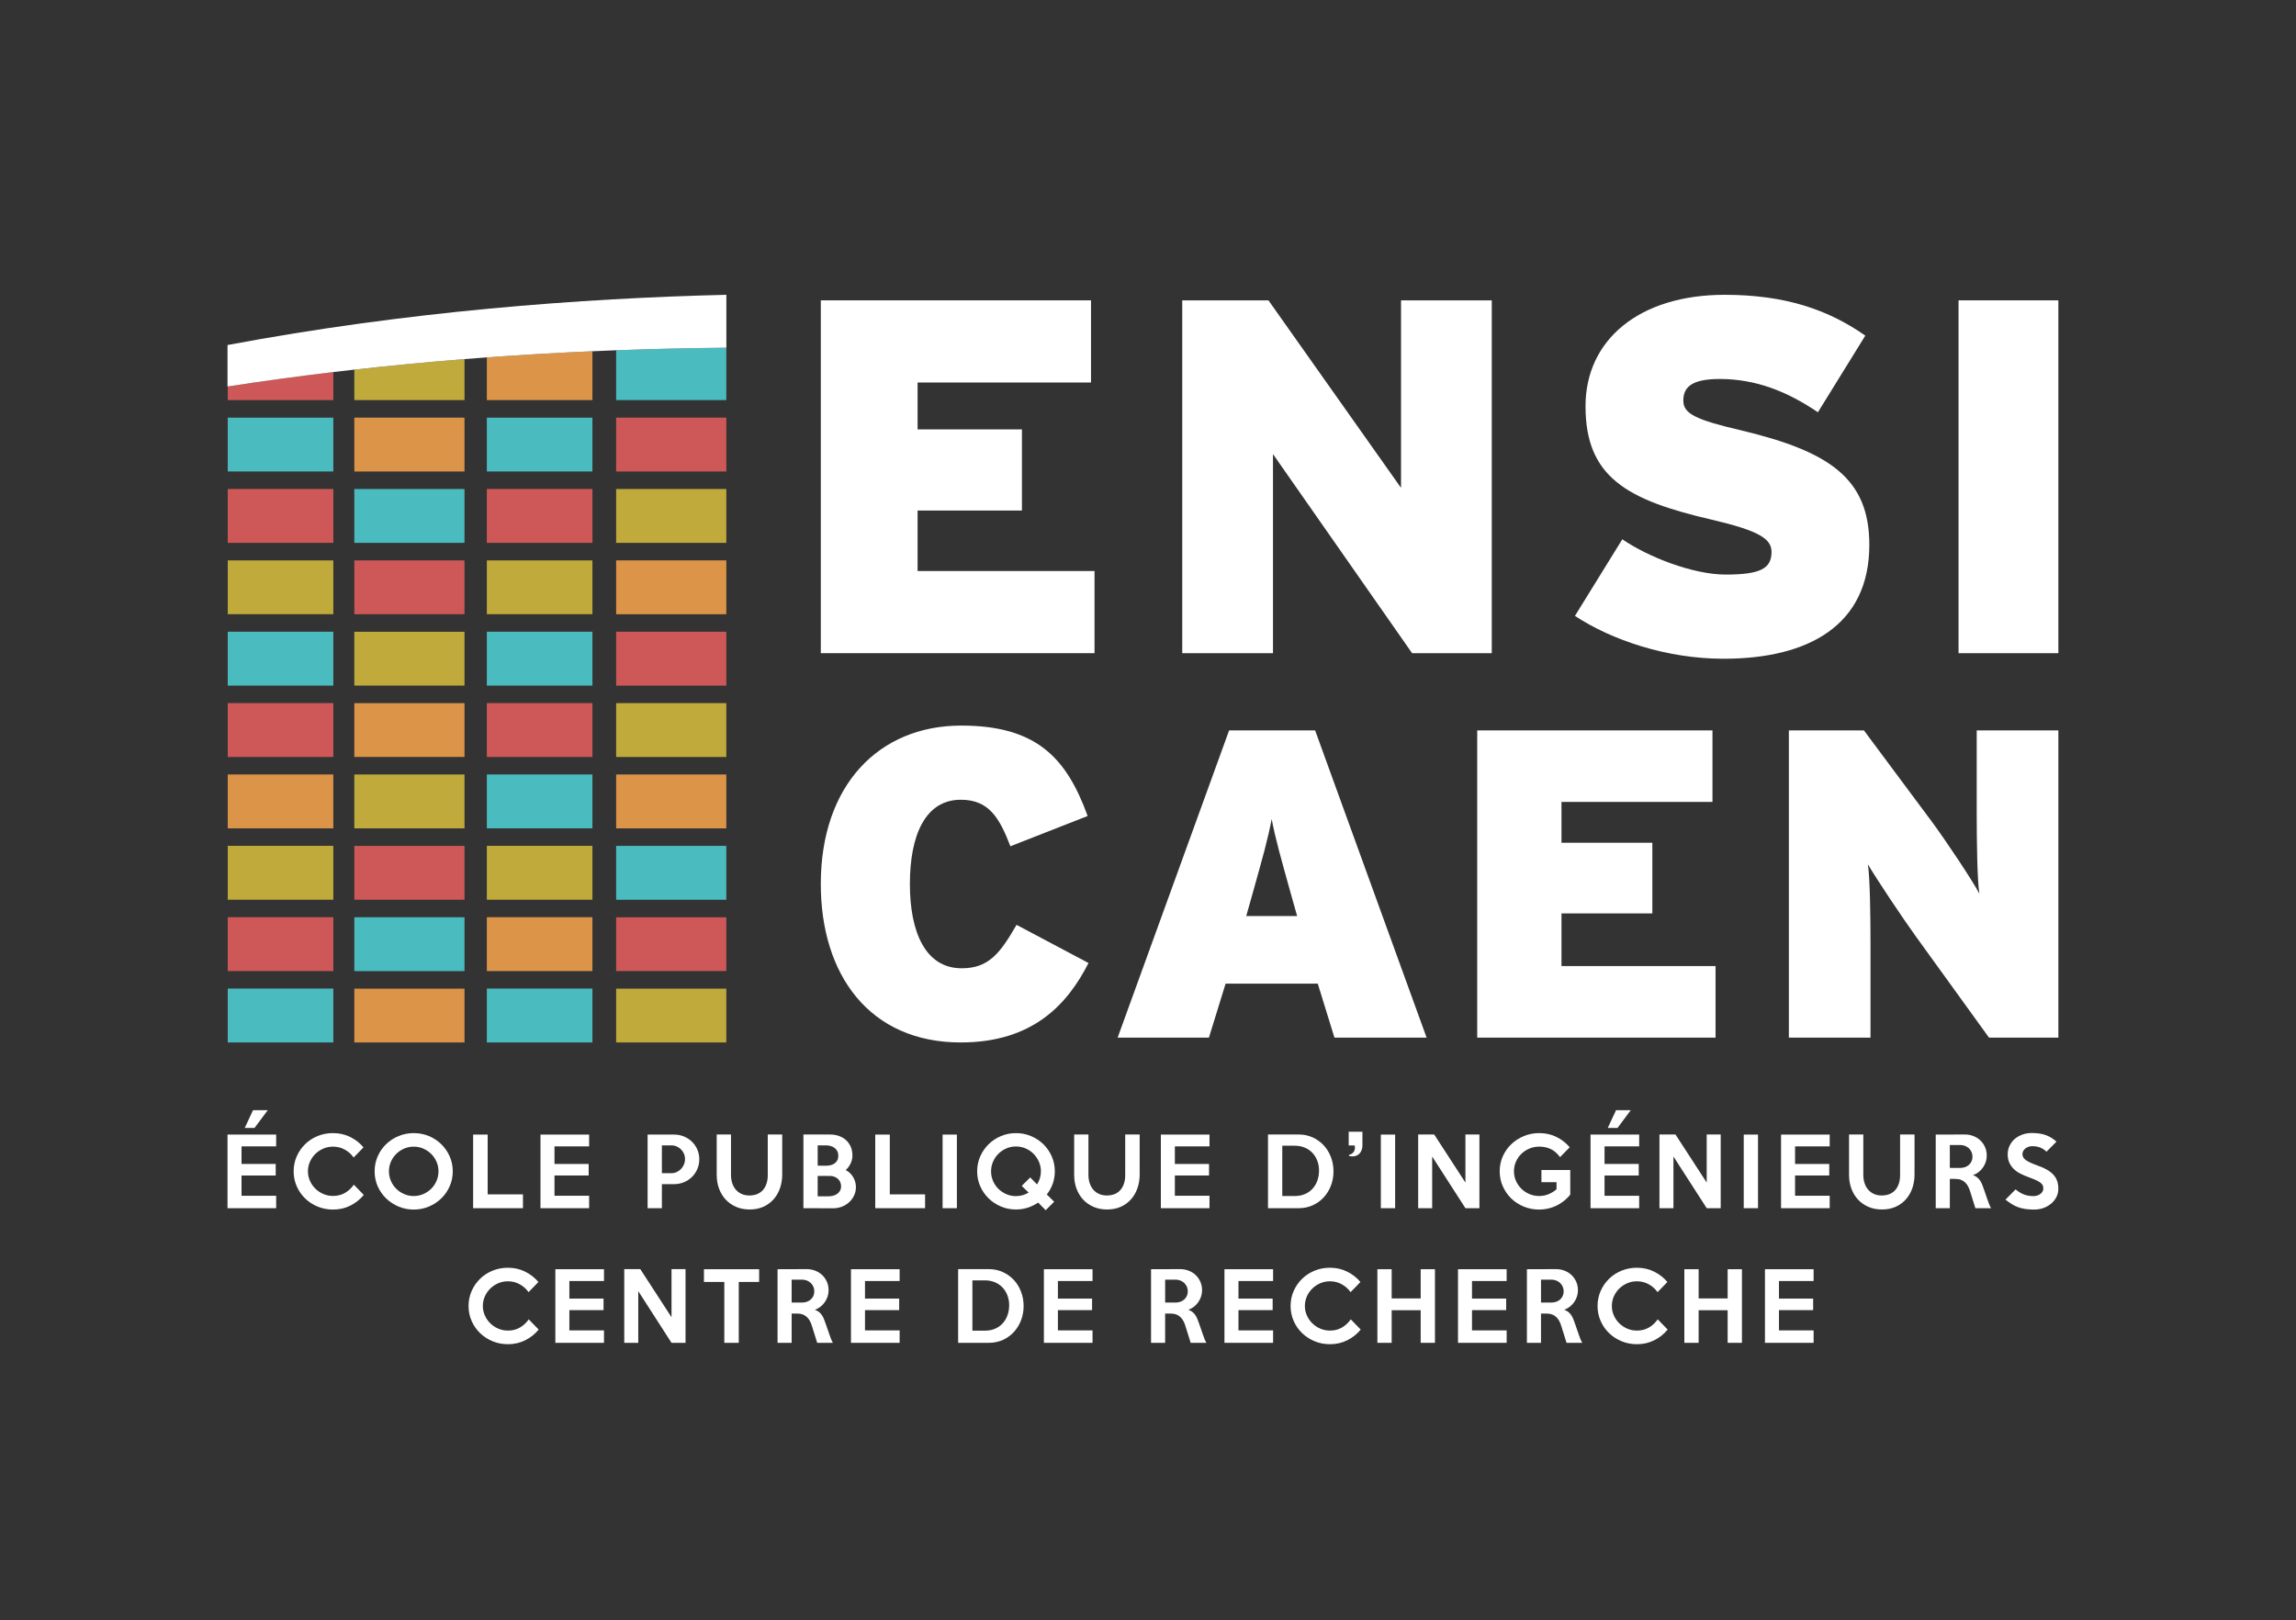 <?xml version="1.0" encoding="UTF-8" standalone="no"?>
<!-- Generator: Adobe Illustrator 16.0.0, SVG Export Plug-In . SVG Version: 6.00 Build 0)  -->

<svg
   version="1.1"
   id="Calque_1"
   x="0px"
   y="0px"
   width="286.51"
   height="202.195"
   viewBox="0 0 286.51 202.195"
   enable-background="new 0 0 286.51 202.195"
   xml:space="preserve"
   xmlns="http://www.w3.org/2000/svg"
   xmlns:svg="http://www.w3.org/2000/svg"><rect x="0" y="0" width="286.51" height="202.195" fill="#333333" stroke="none"/><defs
   id="defs89" />
<g
   id="layer1"
   style="display:none"><rect
     style="fill:#282828;fill-opacity:1;stroke:#ff0b0b;stroke-linecap:square"
     id="rect89"
     width="393.951"
     height="276.592"
     x="-36.365"
     y="-44.629" /></g><g
   id="g42"
   style="fill:#ffffff;fill-opacity:1">
	<path
   d="m 34.461,150.771 h -6.07 v -9.186 h 6.07 v 1.472 h -4.322 v 2.195 h 4.265 v 1.438 h -4.265 v 2.529 h 4.322 z m -1.046,-12.232 -1.655,2.218 h -1.219 l 1.034,-2.218 z"
   id="path1"
   style="fill:#ffffff;fill-opacity:1" />
	<path
   d="m 45.394,149.115 c -0.46,0.56 -1.018,1.005 -1.673,1.334 -0.655,0.329 -1.378,0.494 -2.167,0.494 -0.682,0 -1.322,-0.125 -1.92,-0.374 -0.598,-0.248 -1.118,-0.588 -1.56,-1.018 -0.442,-0.429 -0.792,-0.933 -1.047,-1.511 -0.255,-0.579 -0.383,-1.202 -0.383,-1.869 0,-0.667 0.128,-1.289 0.383,-1.868 0.255,-0.578 0.604,-1.084 1.047,-1.517 0.441,-0.434 0.962,-0.772 1.56,-1.019 0.598,-0.244 1.238,-0.367 1.92,-0.367 0.789,0 1.512,0.165 2.167,0.494 0.655,0.33 1.201,0.759 1.639,1.288 l -1.23,1.265 c -0.283,-0.406 -0.649,-0.734 -1.098,-0.983 -0.449,-0.249 -0.94,-0.374 -1.478,-0.374 -0.43,0 -0.833,0.083 -1.213,0.248 -0.379,0.164 -0.711,0.387 -0.994,0.666 -0.283,0.28 -0.508,0.605 -0.673,0.978 -0.165,0.373 -0.247,0.769 -0.247,1.189 0,0.414 0.082,0.808 0.247,1.179 0.165,0.372 0.39,0.698 0.673,0.978 0.283,0.28 0.615,0.502 0.994,0.667 0.38,0.164 0.783,0.247 1.213,0.247 0.567,0 1.069,-0.129 1.506,-0.386 0.438,-0.256 0.801,-0.596 1.093,-1.018 z"
   id="path2"
   style="fill:#ffffff;fill-opacity:1" />
	<path
   d="m 56.499,146.172 c 0,0.659 -0.128,1.28 -0.385,1.862 -0.256,0.583 -0.606,1.089 -1.05,1.518 -0.444,0.43 -0.961,0.77 -1.551,1.018 -0.589,0.249 -1.217,0.374 -1.883,0.374 -0.666,0 -1.296,-0.125 -1.89,-0.374 -0.593,-0.248 -1.111,-0.588 -1.556,-1.018 -0.443,-0.429 -0.794,-0.933 -1.051,-1.511 -0.256,-0.579 -0.384,-1.202 -0.384,-1.869 0,-0.667 0.128,-1.291 0.384,-1.873 0.257,-0.583 0.607,-1.089 1.051,-1.519 0.444,-0.429 0.963,-0.766 1.556,-1.012 0.594,-0.244 1.224,-0.367 1.89,-0.367 0.666,0 1.294,0.123 1.883,0.367 0.59,0.246 1.106,0.585 1.551,1.019 0.443,0.433 0.794,0.938 1.05,1.517 0.257,0.579 0.385,1.201 0.385,1.868 z m -1.781,0 c 0,-0.421 -0.081,-0.817 -0.242,-1.189 -0.161,-0.372 -0.382,-0.697 -0.662,-0.978 -0.28,-0.279 -0.608,-0.502 -0.984,-0.666 -0.377,-0.165 -0.776,-0.248 -1.198,-0.248 -0.43,0 -0.833,0.083 -1.21,0.248 -0.376,0.164 -0.704,0.387 -0.984,0.666 -0.28,0.28 -0.501,0.605 -0.662,0.978 -0.161,0.373 -0.242,0.769 -0.242,1.189 0,0.414 0.081,0.809 0.242,1.185 0.161,0.376 0.382,0.703 0.662,0.982 0.28,0.28 0.608,0.503 0.984,0.667 0.377,0.165 0.78,0.248 1.21,0.248 0.422,0 0.821,-0.083 1.198,-0.248 0.376,-0.164 0.704,-0.387 0.984,-0.667 0.28,-0.279 0.501,-0.606 0.662,-0.982 0.161,-0.376 0.242,-0.771 0.242,-1.185 z"
   id="path3"
   style="fill:#ffffff;fill-opacity:1" />
	<path
   d="m 65.26,150.771 h -6.22 v -9.186 h 1.816 v 7.461 h 4.403 v 1.725 z"
   id="path4"
   style="fill:#ffffff;fill-opacity:1" />
	<path
   d="m 73.514,150.771 h -6.07 v -9.186 h 6.07 v 1.472 h -4.322 v 2.195 h 4.265 v 1.438 h -4.265 v 2.529 h 4.322 z"
   id="path5"
   style="fill:#ffffff;fill-opacity:1" />
	<path
   d="m 87.263,144.666 c 0,0.437 -0.083,0.846 -0.247,1.225 -0.166,0.38 -0.391,0.709 -0.675,0.989 -0.284,0.279 -0.618,0.498 -1.002,0.654 -0.385,0.157 -0.792,0.236 -1.222,0.236 h -1.521 v 3 h -1.782 v -9.186 h 3.306 c 0.43,0 0.836,0.079 1.221,0.235 0.384,0.157 0.718,0.374 1.002,0.65 0.284,0.275 0.509,0.602 0.674,0.978 0.163,0.376 0.246,0.782 0.246,1.219 z m -1.782,-0.023 c 0,-0.237 -0.045,-0.459 -0.133,-0.666 -0.088,-0.207 -0.209,-0.387 -0.362,-0.54 -0.153,-0.153 -0.333,-0.276 -0.54,-0.368 -0.207,-0.092 -0.429,-0.139 -0.667,-0.139 h -1.184 v 3.473 h 1.184 c 0.238,0 0.46,-0.048 0.667,-0.144 0.207,-0.096 0.387,-0.225 0.54,-0.386 0.153,-0.161 0.274,-0.347 0.362,-0.558 0.089,-0.21 0.133,-0.434 0.133,-0.672 z"
   id="path6"
   style="fill:#ffffff;fill-opacity:1" />
	<path
   d="m 97.609,141.574 v 4.989 c 0,0.613 -0.092,1.184 -0.275,1.713 -0.185,0.528 -0.45,0.99 -0.799,1.385 -0.35,0.396 -0.774,0.705 -1.276,0.932 -0.502,0.226 -1.075,0.339 -1.719,0.339 -0.629,0 -1.196,-0.111 -1.701,-0.333 -0.506,-0.223 -0.938,-0.527 -1.294,-0.914 -0.355,-0.387 -0.63,-0.843 -0.822,-1.368 -0.191,-0.525 -0.287,-1.09 -0.287,-1.695 v -5.047 h 1.782 v 5.058 c 0,0.353 0.05,0.685 0.149,0.994 0.1,0.311 0.245,0.581 0.437,0.811 0.192,0.23 0.432,0.413 0.719,0.547 0.288,0.134 0.615,0.201 0.982,0.201 0.392,0 0.73,-0.063 1.019,-0.189 0.287,-0.127 0.524,-0.303 0.712,-0.529 0.188,-0.226 0.33,-0.492 0.426,-0.799 0.096,-0.307 0.144,-0.644 0.144,-1.012 v -5.081 h 1.803 z"
   id="path7"
   style="fill:#ffffff;fill-opacity:1" />
	<path
   d="m 106.807,148.138 c 0,0.384 -0.079,0.738 -0.235,1.063 -0.157,0.326 -0.366,0.605 -0.627,0.84 -0.261,0.233 -0.562,0.415 -0.902,0.546 -0.34,0.131 -0.699,0.195 -1.075,0.195 l -3.713,-0.012 v -9.196 h 3.311 c 0.398,0 0.769,0.059 1.109,0.178 0.34,0.119 0.638,0.291 0.891,0.518 0.253,0.226 0.45,0.502 0.593,0.827 0.142,0.326 0.213,0.691 0.213,1.099 0,0.345 -0.077,0.678 -0.23,1 -0.153,0.321 -0.356,0.594 -0.609,0.816 0.199,0.1 0.377,0.226 0.534,0.379 0.157,0.153 0.292,0.324 0.402,0.512 0.111,0.188 0.196,0.388 0.254,0.598 0.054,0.21 0.084,0.423 0.084,0.637 z m -2.197,-3.909 c 0,-0.223 -0.042,-0.414 -0.126,-0.575 -0.085,-0.161 -0.198,-0.295 -0.339,-0.402 -0.143,-0.106 -0.305,-0.188 -0.489,-0.241 -0.184,-0.054 -0.375,-0.081 -0.575,-0.081 h -1.045 v 2.53 c 0.19,0.008 0.363,0.011 0.517,0.011 0.154,0 0.33,0 0.528,0 0.2,0 0.392,-0.022 0.575,-0.068 0.185,-0.047 0.347,-0.119 0.489,-0.219 0.141,-0.1 0.254,-0.228 0.339,-0.385 0.084,-0.157 0.126,-0.347 0.126,-0.57 z m 0.345,3.805 c 0,-0.191 -0.036,-0.367 -0.108,-0.528 -0.073,-0.161 -0.173,-0.297 -0.299,-0.408 -0.127,-0.11 -0.272,-0.197 -0.438,-0.259 -0.165,-0.061 -0.343,-0.092 -0.534,-0.092 -0.261,-0.008 -0.518,-0.01 -0.771,-0.006 -0.253,0.004 -0.51,0.006 -0.77,0.006 v 2.541 h 1.333 c 0.191,0 0.383,-0.023 0.574,-0.069 0.192,-0.046 0.362,-0.121 0.512,-0.224 0.149,-0.104 0.271,-0.234 0.362,-0.392 0.094,-0.156 0.139,-0.346 0.139,-0.569 z"
   id="path8"
   style="fill:#ffffff;fill-opacity:1" />
	<path
   d="m 115.439,150.771 h -6.219 v -9.186 h 1.815 v 7.461 h 4.403 v 1.725 z"
   id="path9"
   style="fill:#ffffff;fill-opacity:1" />
	<path
   d="m 119.406,150.771 h -1.782 v -9.186 h 1.782 z"
   id="path10"
   style="fill:#ffffff;fill-opacity:1" />
	<path
   d="m 131.627,146.172 c 0,0.545 -0.087,1.06 -0.259,1.547 -0.173,0.486 -0.42,0.933 -0.742,1.339 l 0.92,0.908 -1.058,1.058 -0.942,-0.954 c -0.391,0.269 -0.82,0.479 -1.288,0.633 -0.468,0.154 -0.962,0.229 -1.482,0.229 -0.667,0 -1.294,-0.124 -1.88,-0.374 -0.586,-0.248 -1.1,-0.59 -1.541,-1.022 -0.44,-0.434 -0.787,-0.938 -1.04,-1.512 -0.253,-0.575 -0.38,-1.192 -0.38,-1.852 0,-0.66 0.127,-1.277 0.38,-1.856 0.253,-0.578 0.6,-1.084 1.04,-1.518 0.441,-0.433 0.955,-0.773 1.541,-1.022 0.586,-0.25 1.213,-0.374 1.88,-0.374 0.666,0 1.295,0.124 1.885,0.374 0.591,0.249 1.105,0.59 1.547,1.022 0.44,0.434 0.787,0.939 1.04,1.518 0.252,0.579 0.379,1.197 0.379,1.856 z m -1.736,0 c 0,-0.421 -0.083,-0.819 -0.247,-1.195 -0.165,-0.375 -0.388,-0.705 -0.667,-0.988 -0.28,-0.284 -0.609,-0.508 -0.988,-0.673 -0.38,-0.165 -0.784,-0.247 -1.213,-0.247 -0.43,0 -0.832,0.082 -1.208,0.247 -0.375,0.165 -0.705,0.389 -0.988,0.673 -0.283,0.283 -0.506,0.613 -0.667,0.988 -0.16,0.376 -0.241,0.774 -0.241,1.195 0,0.422 0.081,0.82 0.241,1.196 0.161,0.375 0.384,0.703 0.667,0.982 0.283,0.28 0.613,0.502 0.988,0.667 0.376,0.165 0.778,0.247 1.208,0.247 0.291,0 0.569,-0.038 0.833,-0.115 0.265,-0.076 0.516,-0.184 0.753,-0.321 l -0.862,-0.84 1.058,-1.057 0.852,0.873 c 0.319,-0.497 0.481,-1.041 0.481,-1.632 z"
   id="path11"
   style="fill:#ffffff;fill-opacity:1" />
	<path
   d="m 142.215,141.574 v 4.989 c 0,0.613 -0.093,1.184 -0.276,1.713 -0.184,0.528 -0.45,0.99 -0.799,1.385 -0.349,0.396 -0.774,0.705 -1.276,0.932 -0.502,0.226 -1.075,0.339 -1.719,0.339 -0.628,0 -1.195,-0.111 -1.701,-0.333 -0.506,-0.223 -0.938,-0.527 -1.293,-0.914 -0.356,-0.387 -0.631,-0.843 -0.822,-1.368 -0.192,-0.525 -0.287,-1.09 -0.287,-1.695 v -5.047 h 1.781 v 5.058 c 0,0.353 0.05,0.685 0.149,0.994 0.1,0.311 0.245,0.581 0.438,0.811 0.191,0.23 0.431,0.413 0.718,0.547 0.288,0.134 0.615,0.201 0.983,0.201 0.391,0 0.729,-0.063 1.018,-0.189 0.287,-0.127 0.524,-0.303 0.712,-0.529 0.188,-0.226 0.33,-0.492 0.426,-0.799 0.096,-0.307 0.144,-0.644 0.144,-1.012 v -5.081 h 1.804 z"
   id="path12"
   style="fill:#ffffff;fill-opacity:1" />
	<path
   d="m 150.929,150.771 h -6.07 v -9.186 h 6.07 v 1.472 h -4.322 v 2.195 h 4.265 v 1.438 h -4.265 v 2.529 h 4.322 z"
   id="path13"
   style="fill:#ffffff;fill-opacity:1" />
	<path
   d="m 166.402,146.172 c 0,0.637 -0.106,1.232 -0.321,1.788 -0.215,0.556 -0.514,1.042 -0.897,1.46 -0.383,0.418 -0.841,0.747 -1.373,0.988 -0.533,0.242 -1.114,0.362 -1.742,0.362 h -3.84 v -9.196 h 3.84 c 0.628,0 1.209,0.122 1.742,0.367 0.532,0.245 0.99,0.575 1.373,0.988 0.384,0.415 0.683,0.901 0.897,1.461 0.214,0.56 0.321,1.154 0.321,1.782 z m -1.804,-0.046 c 0.008,-0.429 -0.058,-0.835 -0.195,-1.218 -0.138,-0.384 -0.337,-0.719 -0.598,-1.007 -0.261,-0.287 -0.581,-0.513 -0.96,-0.678 -0.38,-0.165 -0.807,-0.247 -1.282,-0.247 h -1.552 v 6.277 h 1.552 c 0.468,0 0.888,-0.079 1.259,-0.236 0.372,-0.157 0.688,-0.376 0.949,-0.655 0.26,-0.279 0.461,-0.609 0.603,-0.988 0.142,-0.38 0.216,-0.796 0.224,-1.248 z"
   id="path14"
   style="fill:#ffffff;fill-opacity:1" />
	<path
   d="m 170.013,142.941 c 0,0.185 -0.027,0.358 -0.081,0.523 -0.054,0.165 -0.132,0.311 -0.235,0.437 -0.104,0.127 -0.234,0.227 -0.392,0.299 -0.157,0.073 -0.339,0.109 -0.545,0.109 -0.077,0 -0.152,-0.007 -0.225,-0.022 -0.073,-0.016 -0.141,-0.031 -0.202,-0.046 v -0.127 c 0.223,-0.038 0.403,-0.142 0.541,-0.311 0.138,-0.168 0.207,-0.363 0.207,-0.586 0,-0.038 -0.004,-0.084 -0.012,-0.138 -0.008,-0.054 -0.02,-0.1 -0.034,-0.139 H 168.3 v -1.713 h 1.713 z"
   id="path15"
   style="fill:#ffffff;fill-opacity:1" />
	<path
   d="m 174.094,150.771 h -1.782 v -9.186 h 1.782 z"
   id="path16"
   style="fill:#ffffff;fill-opacity:1" />
	<path
   d="m 184.612,150.771 h -1.747 l -4.15,-6.449 v 6.449 h -1.747 v -9.196 h 2 l 3.897,6.001 v -6.001 h 1.747 z"
   id="path17"
   style="fill:#ffffff;fill-opacity:1" />
	<path
   d="m 195.947,149.081 c -0.261,0.322 -0.544,0.6 -0.851,0.834 -0.307,0.233 -0.626,0.427 -0.96,0.58 -0.333,0.153 -0.674,0.267 -1.023,0.339 -0.349,0.073 -0.695,0.109 -1.04,0.109 -0.682,0 -1.322,-0.123 -1.92,-0.368 -0.598,-0.245 -1.119,-0.582 -1.563,-1.012 -0.444,-0.429 -0.797,-0.935 -1.058,-1.518 -0.261,-0.582 -0.391,-1.211 -0.391,-1.885 0,-0.659 0.128,-1.278 0.385,-1.857 0.257,-0.578 0.609,-1.082 1.058,-1.512 0.448,-0.429 0.972,-0.768 1.569,-1.017 0.598,-0.25 1.238,-0.374 1.92,-0.374 0.789,0 1.508,0.161 2.156,0.482 0.646,0.322 1.197,0.751 1.649,1.288 l -1.206,1.229 c -0.344,-0.467 -0.73,-0.803 -1.158,-1.005 -0.429,-0.203 -0.907,-0.306 -1.436,-0.306 -0.436,0 -0.845,0.081 -1.228,0.242 -0.383,0.16 -0.718,0.381 -1.005,0.66 -0.286,0.28 -0.512,0.605 -0.677,0.978 -0.164,0.372 -0.246,0.769 -0.246,1.19 0,0.429 0.082,0.829 0.246,1.201 0.165,0.372 0.39,0.699 0.677,0.982 0.287,0.284 0.621,0.506 1.004,0.667 0.382,0.161 0.792,0.242 1.228,0.242 0.413,0 0.803,-0.077 1.17,-0.23 0.367,-0.153 0.696,-0.356 0.986,-0.609 v -0.885 h -1.885 v -1.518 h 3.598 v 3.073 z"
   id="path18"
   style="fill:#ffffff;fill-opacity:1" />
	<path
   d="m 204.547,150.771 h -6.07 v -9.186 h 6.07 v 1.472 h -4.322 v 2.195 h 4.265 v 1.438 h -4.265 v 2.529 h 4.322 z m -1.047,-12.232 -1.655,2.218 h -1.218 l 1.034,-2.218 z"
   id="path19"
   style="fill:#ffffff;fill-opacity:1" />
	<path
   d="m 214.722,150.771 h -1.748 l -4.15,-6.449 v 6.449 h -1.747 v -9.196 h 2 l 3.897,6.001 v -6.001 h 1.748 z"
   id="path20"
   style="fill:#ffffff;fill-opacity:1" />
	<path
   d="m 219.377,150.771 h -1.782 v -9.186 h 1.782 z"
   id="path21"
   style="fill:#ffffff;fill-opacity:1" />
	<path
   d="m 228.321,150.771 h -6.07 v -9.186 h 6.07 v 1.472 h -4.322 v 2.195 h 4.265 v 1.438 h -4.265 v 2.529 h 4.322 z"
   id="path22"
   style="fill:#ffffff;fill-opacity:1" />
	<path
   d="m 238.909,141.574 v 4.989 c 0,0.613 -0.092,1.184 -0.276,1.713 -0.184,0.528 -0.45,0.99 -0.799,1.385 -0.349,0.396 -0.774,0.705 -1.275,0.932 -0.503,0.226 -1.075,0.339 -1.72,0.339 -0.628,0 -1.195,-0.111 -1.701,-0.333 -0.506,-0.223 -0.937,-0.527 -1.293,-0.914 -0.356,-0.387 -0.631,-0.843 -0.822,-1.368 -0.191,-0.525 -0.287,-1.09 -0.287,-1.695 v -5.047 h 1.781 v 5.058 c 0,0.353 0.051,0.685 0.149,0.994 0.101,0.311 0.245,0.581 0.438,0.811 0.191,0.23 0.432,0.413 0.718,0.547 0.288,0.134 0.616,0.201 0.983,0.201 0.392,0 0.73,-0.063 1.018,-0.189 0.287,-0.127 0.524,-0.303 0.713,-0.529 0.188,-0.226 0.329,-0.492 0.425,-0.799 0.096,-0.307 0.145,-0.644 0.145,-1.012 v -5.081 h 1.803 z"
   id="path23"
   style="fill:#ffffff;fill-opacity:1" />
	<path
   d="M 248.462,150.771 H 246.5 l -0.653,-2.092 c -0.069,-0.23 -0.155,-0.44 -0.259,-0.633 -0.103,-0.191 -0.228,-0.355 -0.372,-0.494 -0.146,-0.138 -0.319,-0.245 -0.521,-0.321 -0.203,-0.077 -0.442,-0.115 -0.717,-0.115 h -0.666 v 3.655 h -1.759 v -9.186 l 3.626,-0.011 c 0.391,0 0.754,0.066 1.091,0.201 0.336,0.134 0.627,0.319 0.872,0.557 0.244,0.238 0.436,0.518 0.573,0.84 0.138,0.321 0.207,0.671 0.207,1.046 0,0.269 -0.042,0.529 -0.126,0.782 -0.084,0.252 -0.201,0.486 -0.354,0.701 -0.153,0.215 -0.333,0.404 -0.543,0.569 -0.209,0.164 -0.439,0.289 -0.69,0.373 0.289,0.107 0.525,0.263 0.708,0.466 0.183,0.203 0.328,0.446 0.435,0.729 0.053,0.131 0.103,0.261 0.147,0.392 0.046,0.13 0.094,0.266 0.144,0.407 0.05,0.143 0.103,0.296 0.16,0.46 0.057,0.165 0.119,0.348 0.188,0.547 0.084,0.253 0.162,0.469 0.235,0.649 0.073,0.181 0.152,0.34 0.236,0.478 z m -2.322,-6.426 c 0,-0.215 -0.04,-0.41 -0.12,-0.587 -0.081,-0.176 -0.19,-0.329 -0.328,-0.46 -0.138,-0.13 -0.301,-0.231 -0.488,-0.305 -0.188,-0.072 -0.39,-0.108 -0.604,-0.108 h -1.288 v 2.862 h 1.288 c 0.214,0 0.415,-0.033 0.604,-0.098 0.188,-0.065 0.351,-0.159 0.488,-0.282 0.138,-0.122 0.247,-0.27 0.328,-0.442 0.08,-0.173 0.12,-0.366 0.12,-0.58 z"
   id="path24"
   style="fill:#ffffff;fill-opacity:1" />
	<path
   d="m 256.854,148.356 c 0,0.345 -0.074,0.673 -0.224,0.983 -0.149,0.31 -0.358,0.584 -0.627,0.821 -0.269,0.238 -0.586,0.428 -0.954,0.569 -0.368,0.141 -0.774,0.213 -1.219,0.213 -0.398,0 -0.757,-0.023 -1.074,-0.069 -0.318,-0.046 -0.617,-0.118 -0.897,-0.218 -0.279,-0.1 -0.548,-0.229 -0.805,-0.386 -0.257,-0.157 -0.522,-0.347 -0.799,-0.569 l 1.265,-1.275 c 0.368,0.307 0.729,0.522 1.08,0.649 0.353,0.126 0.736,0.189 1.15,0.189 0.168,0 0.327,-0.024 0.477,-0.074 0.15,-0.05 0.28,-0.117 0.392,-0.202 0.11,-0.084 0.199,-0.184 0.264,-0.298 0.065,-0.115 0.098,-0.242 0.098,-0.38 0,-0.146 -0.026,-0.276 -0.08,-0.391 -0.054,-0.115 -0.149,-0.227 -0.287,-0.334 -0.138,-0.106 -0.33,-0.216 -0.575,-0.327 -0.245,-0.111 -0.56,-0.235 -0.942,-0.374 -0.337,-0.122 -0.661,-0.263 -0.972,-0.419 -0.311,-0.157 -0.582,-0.348 -0.816,-0.569 -0.233,-0.223 -0.421,-0.483 -0.563,-0.782 -0.142,-0.299 -0.212,-0.65 -0.212,-1.057 0,-0.392 0.078,-0.752 0.235,-1.081 0.157,-0.33 0.371,-0.611 0.644,-0.846 0.271,-0.233 0.59,-0.415 0.954,-0.546 0.364,-0.13 0.757,-0.195 1.179,-0.195 0.705,0 1.299,0.092 1.782,0.276 0.482,0.184 0.911,0.452 1.287,0.805 l -1.241,1.253 c -0.23,-0.223 -0.487,-0.393 -0.771,-0.512 -0.283,-0.118 -0.617,-0.178 -1,-0.178 -0.177,0 -0.339,0.026 -0.489,0.08 -0.148,0.054 -0.277,0.125 -0.385,0.213 -0.108,0.088 -0.193,0.191 -0.259,0.311 -0.065,0.118 -0.098,0.243 -0.098,0.373 0,0.146 0.03,0.278 0.093,0.397 0.061,0.118 0.164,0.233 0.31,0.344 0.146,0.111 0.339,0.223 0.581,0.334 0.241,0.111 0.542,0.231 0.902,0.362 0.46,0.161 0.854,0.337 1.184,0.528 0.33,0.192 0.599,0.402 0.806,0.633 0.206,0.229 0.359,0.488 0.459,0.775 0.098,0.291 0.147,0.614 0.147,0.974 z"
   id="path25"
   style="fill:#ffffff;fill-opacity:1" />
	<path
   d="m 67.22,165.918 c -0.46,0.56 -1.018,1.004 -1.673,1.334 -0.655,0.329 -1.378,0.493 -2.167,0.493 -0.683,0 -1.322,-0.124 -1.92,-0.373 -0.598,-0.249 -1.118,-0.588 -1.561,-1.018 -0.442,-0.429 -0.791,-0.933 -1.046,-1.512 -0.255,-0.578 -0.383,-1.201 -0.383,-1.868 0,-0.667 0.128,-1.289 0.383,-1.868 0.255,-0.578 0.604,-1.084 1.046,-1.518 0.442,-0.433 0.963,-0.771 1.561,-1.018 0.598,-0.245 1.237,-0.368 1.92,-0.368 0.789,0 1.512,0.165 2.167,0.495 0.655,0.33 1.201,0.759 1.638,1.287 l -1.229,1.265 c -0.284,-0.406 -0.649,-0.733 -1.098,-0.982 -0.449,-0.249 -0.941,-0.374 -1.478,-0.374 -0.43,0 -0.834,0.082 -1.213,0.247 -0.38,0.165 -0.711,0.388 -0.994,0.667 -0.284,0.28 -0.508,0.605 -0.673,0.978 -0.165,0.373 -0.247,0.768 -0.247,1.189 0,0.414 0.082,0.807 0.247,1.179 0.165,0.371 0.389,0.697 0.673,0.977 0.283,0.28 0.614,0.503 0.994,0.667 0.379,0.165 0.783,0.247 1.213,0.247 0.567,0 1.069,-0.128 1.506,-0.385 0.437,-0.257 0.801,-0.596 1.092,-1.018 z"
   id="path26"
   style="fill:#ffffff;fill-opacity:1" />
	<path
   d="M 75.37,167.573 H 69.3 v -9.186 h 6.07 v 1.472 h -4.322 v 2.195 h 4.265 v 1.438 h -4.265 v 2.529 h 4.322 z"
   id="path27"
   style="fill:#ffffff;fill-opacity:1" />
	<path
   d="m 85.545,167.573 h -1.748 l -4.15,-6.449 v 6.449 H 77.9 v -9.197 h 2 l 3.897,6.002 v -6.002 h 1.748 z"
   id="path28"
   style="fill:#ffffff;fill-opacity:1" />
	<path
   d="m 94.729,159.975 h -2.541 v 7.599 h -1.805 v -7.599 h -2.54 v -1.587 h 6.886 z"
   id="path29"
   style="fill:#ffffff;fill-opacity:1" />
	<path
   d="m 103.938,167.573 h -1.962 l -0.653,-2.093 c -0.069,-0.229 -0.155,-0.44 -0.259,-0.632 -0.104,-0.192 -0.228,-0.356 -0.372,-0.494 -0.146,-0.138 -0.319,-0.245 -0.522,-0.322 -0.202,-0.076 -0.441,-0.114 -0.717,-0.114 h -0.665 v 3.655 h -1.759 v -9.186 l 3.626,-0.012 c 0.391,0 0.754,0.067 1.091,0.201 0.336,0.134 0.627,0.32 0.872,0.558 0.244,0.237 0.436,0.518 0.573,0.84 0.138,0.321 0.207,0.67 0.207,1.046 0,0.269 -0.042,0.528 -0.126,0.781 -0.084,0.253 -0.202,0.487 -0.354,0.702 -0.151,0.214 -0.333,0.403 -0.542,0.568 -0.209,0.165 -0.439,0.29 -0.69,0.374 0.289,0.107 0.525,0.263 0.708,0.465 0.183,0.204 0.327,0.447 0.435,0.73 0.053,0.131 0.103,0.261 0.147,0.391 0.046,0.131 0.094,0.267 0.144,0.408 0.049,0.143 0.103,0.296 0.16,0.46 0.057,0.165 0.119,0.348 0.188,0.546 0.085,0.254 0.163,0.47 0.236,0.649 0.07,0.182 0.15,0.342 0.234,0.479 z m -2.323,-6.427 c 0,-0.214 -0.04,-0.409 -0.12,-0.586 -0.081,-0.177 -0.19,-0.33 -0.328,-0.46 -0.138,-0.13 -0.301,-0.231 -0.488,-0.305 -0.188,-0.073 -0.39,-0.109 -0.604,-0.109 h -1.288 v 2.862 h 1.288 c 0.214,0 0.415,-0.032 0.604,-0.098 0.188,-0.064 0.351,-0.158 0.488,-0.281 0.138,-0.122 0.247,-0.271 0.328,-0.442 0.08,-0.172 0.12,-0.366 0.12,-0.581 z"
   id="path30"
   style="fill:#ffffff;fill-opacity:1" />
	<path
   d="m 112.261,167.573 h -6.07 v -9.186 h 6.07 v 1.472 h -4.322 v 2.195 h 4.265 v 1.438 h -4.265 v 2.529 h 4.322 z"
   id="path31"
   style="fill:#ffffff;fill-opacity:1" />
	<path
   d="m 127.734,162.975 c 0,0.637 -0.106,1.232 -0.321,1.788 -0.215,0.556 -0.514,1.042 -0.897,1.46 -0.383,0.418 -0.841,0.747 -1.373,0.988 -0.533,0.241 -1.114,0.362 -1.742,0.362 h -3.84 v -9.197 h 3.84 c 0.628,0 1.209,0.123 1.742,0.368 0.532,0.245 0.99,0.575 1.373,0.988 0.384,0.414 0.683,0.901 0.897,1.461 0.214,0.56 0.321,1.154 0.321,1.782 z m -1.804,-0.046 c 0.008,-0.429 -0.058,-0.835 -0.195,-1.219 -0.138,-0.383 -0.337,-0.718 -0.598,-1.006 -0.261,-0.287 -0.581,-0.514 -0.96,-0.679 -0.379,-0.164 -0.807,-0.247 -1.282,-0.247 h -1.552 v 6.277 h 1.552 c 0.468,0 0.888,-0.078 1.259,-0.235 0.372,-0.157 0.688,-0.376 0.949,-0.655 0.26,-0.279 0.461,-0.609 0.603,-0.989 0.142,-0.379 0.216,-0.795 0.224,-1.247 z"
   id="path32"
   style="fill:#ffffff;fill-opacity:1" />
	<path
   d="m 136.334,167.573 h -6.07 v -9.186 h 6.07 v 1.472 h -4.323 v 2.195 h 4.266 v 1.438 h -4.266 v 2.529 h 4.323 z"
   id="path33"
   style="fill:#ffffff;fill-opacity:1" />
	<path
   d="m 150.543,167.573 h -1.963 l -0.653,-2.093 c -0.068,-0.229 -0.154,-0.44 -0.258,-0.632 -0.104,-0.192 -0.228,-0.356 -0.373,-0.494 -0.145,-0.138 -0.318,-0.245 -0.521,-0.322 -0.202,-0.076 -0.441,-0.114 -0.717,-0.114 h -0.665 v 3.655 h -1.759 v -9.186 l 3.626,-0.012 c 0.391,0 0.754,0.067 1.091,0.201 0.336,0.134 0.627,0.32 0.872,0.558 0.244,0.237 0.436,0.518 0.573,0.84 0.138,0.321 0.207,0.67 0.207,1.046 0,0.269 -0.042,0.528 -0.126,0.781 -0.084,0.253 -0.202,0.487 -0.354,0.702 -0.151,0.214 -0.333,0.403 -0.542,0.568 -0.21,0.165 -0.439,0.29 -0.69,0.374 0.289,0.107 0.525,0.263 0.708,0.465 0.183,0.204 0.327,0.447 0.434,0.73 0.054,0.131 0.104,0.261 0.148,0.391 0.046,0.131 0.094,0.267 0.143,0.408 0.05,0.143 0.104,0.296 0.161,0.46 0.057,0.165 0.119,0.348 0.188,0.546 0.085,0.254 0.163,0.47 0.236,0.649 0.071,0.182 0.149,0.342 0.234,0.479 z m -2.322,-6.427 c 0,-0.214 -0.04,-0.409 -0.121,-0.586 -0.08,-0.177 -0.189,-0.33 -0.327,-0.46 -0.138,-0.13 -0.301,-0.231 -0.488,-0.305 -0.188,-0.073 -0.39,-0.109 -0.604,-0.109 h -1.287 v 2.862 h 1.287 c 0.215,0 0.416,-0.032 0.604,-0.098 0.188,-0.064 0.351,-0.158 0.488,-0.281 0.138,-0.122 0.247,-0.271 0.327,-0.442 0.081,-0.172 0.121,-0.366 0.121,-0.581 z"
   id="path34"
   style="fill:#ffffff;fill-opacity:1" />
	<path
   d="m 158.865,167.573 h -6.069 v -9.186 h 6.069 v 1.472 h -4.322 v 2.195 h 4.266 v 1.438 h -4.266 v 2.529 h 4.322 z"
   id="path35"
   style="fill:#ffffff;fill-opacity:1" />
	<path
   d="m 169.799,165.918 c -0.46,0.56 -1.018,1.004 -1.673,1.334 -0.655,0.329 -1.378,0.493 -2.167,0.493 -0.683,0 -1.322,-0.124 -1.92,-0.373 -0.598,-0.249 -1.118,-0.588 -1.561,-1.018 -0.442,-0.429 -0.791,-0.933 -1.046,-1.512 -0.255,-0.578 -0.383,-1.201 -0.383,-1.868 0,-0.667 0.128,-1.289 0.383,-1.868 0.255,-0.578 0.604,-1.084 1.046,-1.518 0.442,-0.433 0.963,-0.771 1.561,-1.018 0.598,-0.245 1.237,-0.368 1.92,-0.368 0.789,0 1.512,0.165 2.167,0.495 0.655,0.33 1.201,0.759 1.638,1.287 l -1.229,1.265 c -0.284,-0.406 -0.649,-0.733 -1.098,-0.982 -0.449,-0.249 -0.941,-0.374 -1.478,-0.374 -0.43,0 -0.834,0.082 -1.213,0.247 -0.38,0.165 -0.711,0.388 -0.994,0.667 -0.284,0.28 -0.508,0.605 -0.673,0.978 -0.165,0.373 -0.247,0.768 -0.247,1.189 0,0.414 0.082,0.807 0.247,1.179 0.165,0.371 0.389,0.697 0.673,0.977 0.283,0.28 0.614,0.503 0.994,0.667 0.379,0.165 0.783,0.247 1.213,0.247 0.567,0 1.069,-0.128 1.506,-0.385 0.437,-0.257 0.801,-0.596 1.092,-1.018 z"
   id="path36"
   style="fill:#ffffff;fill-opacity:1" />
	<path
   d="m 179.064,167.573 h -1.782 v -4.069 h -3.62 v 4.069 h -1.782 v -9.186 h 1.782 v 3.645 h 3.62 v -3.645 h 1.782 z"
   id="path37"
   style="fill:#ffffff;fill-opacity:1" />
	<path
   d="m 188.009,167.573 h -6.07 v -9.186 h 6.07 v 1.472 h -4.323 v 2.195 h 4.266 v 1.438 h -4.266 v 2.529 h 4.323 z"
   id="path38"
   style="fill:#ffffff;fill-opacity:1" />
	<path
   d="m 197.447,167.573 h -1.963 l -0.653,-2.093 c -0.068,-0.229 -0.154,-0.44 -0.258,-0.632 -0.104,-0.192 -0.228,-0.356 -0.373,-0.494 -0.145,-0.138 -0.318,-0.245 -0.521,-0.322 -0.203,-0.076 -0.441,-0.114 -0.717,-0.114 h -0.665 v 3.655 h -1.759 v -9.186 l 3.626,-0.012 c 0.391,0 0.754,0.067 1.091,0.201 0.336,0.134 0.627,0.32 0.871,0.558 0.245,0.237 0.437,0.518 0.574,0.84 0.138,0.321 0.206,0.67 0.206,1.046 0,0.269 -0.041,0.528 -0.125,0.781 -0.084,0.253 -0.202,0.487 -0.354,0.702 -0.152,0.214 -0.333,0.403 -0.542,0.568 -0.21,0.165 -0.439,0.29 -0.69,0.374 0.289,0.107 0.524,0.263 0.707,0.465 0.184,0.204 0.328,0.447 0.435,0.73 0.054,0.131 0.104,0.261 0.148,0.391 0.046,0.131 0.093,0.267 0.143,0.408 0.05,0.143 0.104,0.296 0.16,0.46 0.058,0.165 0.12,0.348 0.188,0.546 0.084,0.254 0.163,0.47 0.236,0.649 0.072,0.182 0.15,0.342 0.235,0.479 z m -2.322,-6.427 c 0,-0.214 -0.04,-0.409 -0.121,-0.586 -0.08,-0.177 -0.189,-0.33 -0.327,-0.46 -0.138,-0.13 -0.301,-0.231 -0.488,-0.305 -0.188,-0.073 -0.39,-0.109 -0.604,-0.109 h -1.287 v 2.862 h 1.287 c 0.215,0 0.416,-0.032 0.604,-0.098 0.188,-0.064 0.351,-0.158 0.488,-0.281 0.138,-0.122 0.247,-0.271 0.327,-0.442 0.081,-0.172 0.121,-0.366 0.121,-0.581 z"
   id="path39"
   style="fill:#ffffff;fill-opacity:1" />
	<path
   d="m 208.104,165.918 c -0.46,0.56 -1.018,1.004 -1.673,1.334 -0.655,0.329 -1.378,0.493 -2.167,0.493 -0.683,0 -1.322,-0.124 -1.92,-0.373 -0.598,-0.249 -1.118,-0.588 -1.561,-1.018 -0.442,-0.429 -0.791,-0.933 -1.046,-1.512 -0.255,-0.578 -0.383,-1.201 -0.383,-1.868 0,-0.667 0.128,-1.289 0.383,-1.868 0.255,-0.578 0.604,-1.084 1.046,-1.518 0.442,-0.433 0.963,-0.771 1.561,-1.018 0.598,-0.245 1.237,-0.368 1.92,-0.368 0.789,0 1.512,0.165 2.167,0.495 0.655,0.33 1.201,0.759 1.638,1.287 l -1.229,1.265 c -0.284,-0.406 -0.649,-0.733 -1.098,-0.982 -0.449,-0.249 -0.941,-0.374 -1.478,-0.374 -0.43,0 -0.834,0.082 -1.213,0.247 -0.38,0.165 -0.711,0.388 -0.994,0.667 -0.284,0.28 -0.508,0.605 -0.673,0.978 -0.165,0.373 -0.247,0.768 -0.247,1.189 0,0.414 0.082,0.807 0.247,1.179 0.165,0.371 0.389,0.697 0.673,0.977 0.283,0.28 0.614,0.503 0.994,0.667 0.379,0.165 0.783,0.247 1.213,0.247 0.567,0 1.069,-0.128 1.506,-0.385 0.437,-0.257 0.801,-0.596 1.092,-1.018 z"
   id="path40"
   style="fill:#ffffff;fill-opacity:1" />
	<path
   d="m 217.37,167.573 h -1.782 v -4.069 h -3.621 v 4.069 h -1.782 v -9.186 h 1.782 v 3.645 h 3.621 v -3.645 h 1.782 z"
   id="path41"
   style="fill:#ffffff;fill-opacity:1" />
	<path
   d="m 226.314,167.573 h -6.07 v -9.186 h 6.07 v 1.472 h -4.323 v 2.195 h 4.266 v 1.438 h -4.266 v 2.529 h 4.323 z"
   id="path42"
   style="fill:#ffffff;fill-opacity:1" />
</g>
<g
   id="g50"
   style="fill:#ffffff;fill-opacity:1">
	<path
   d="M 102.426,81.513 V 37.48 h 33.717 v 10.253 h -21.64 v 5.85 h 13.021 V 63.71 h -13.021 v 7.548 h 22.079 v 10.253 h -34.156 z"
   id="path43"
   style="fill:#ffffff;fill-opacity:1" />
	<path
   d="M 176.212,81.513 158.851,56.666 V 81.513 H 147.529 V 37.48 h 10.756 l 16.544,23.4 v -23.4 h 11.323 v 44.033 z"
   id="path44"
   style="fill:#ffffff;fill-opacity:1" />
	<path
   d="m 215.087,82.206 c -7.107,0 -13.964,-2.328 -18.556,-5.347 l 5.912,-9.561 c 3.209,2.201 8.807,4.403 12.896,4.403 4.341,0 5.725,-0.755 5.725,-2.831 0,-1.636 -1.572,-2.642 -7.485,-4.026 -10.631,-2.454 -15.727,-5.347 -15.727,-14.153 0,-8.304 6.731,-13.902 17.361,-13.902 7.486,0 12.896,1.824 17.551,5.095 l -5.913,9.562 c -3.9,-2.642 -7.8,-4.152 -12.267,-4.152 -3.648,0 -4.528,1.132 -4.528,2.705 0,1.636 1.572,2.39 7.233,3.711 11.071,2.643 15.978,6.039 15.978,14.28 0,10.064 -7.612,14.216 -18.18,14.216 z"
   id="path45"
   style="fill:#ffffff;fill-opacity:1" />
	<path
   d="M 244.4,81.513 V 37.48 h 12.455 v 44.033 z"
   id="path46"
   style="fill:#ffffff;fill-opacity:1" />
	<path
   d="m 119.897,130.089 c -11.393,0 -17.472,-8.435 -17.472,-19.772 0,-12.323 7.229,-19.771 17.526,-19.771 9.42,0 13.145,4.053 15.773,11.282 l -9.64,3.779 c -1.369,-3.56 -2.684,-5.806 -6.188,-5.806 -4.437,0 -6.354,4.437 -6.354,10.516 0,5.861 1.862,10.516 6.463,10.516 3.341,0 4.765,-1.808 6.846,-5.421 l 8.982,4.764 c -2.572,5.038 -6.844,9.913 -15.936,9.913 z"
   id="path47"
   style="fill:#ffffff;fill-opacity:1" />
	<path
   d="m 166.521,129.486 -2.081,-6.737 h -11.502 l -2.081,6.737 h -11.392 l 13.911,-38.339 h 10.734 l 13.912,38.339 z m -5.367,-17.691 c -1.369,-4.929 -1.972,-7.011 -2.465,-9.584 -0.493,2.574 -1.096,4.71 -2.465,9.584 l -0.712,2.52 h 6.354 z"
   id="path48"
   style="fill:#ffffff;fill-opacity:1" />
	<path
   d="M 184.337,129.486 V 91.147 h 29.356 v 8.927 h -18.841 v 5.094 h 11.338 v 8.818 h -11.338 v 6.572 h 19.225 v 8.928 z"
   id="path49"
   style="fill:#ffffff;fill-opacity:1" />
	<path
   d="m 248.202,129.486 -9.146,-12.652 c -1.698,-2.354 -4.984,-7.284 -5.97,-8.982 0.273,1.698 0.328,6.792 0.328,9.913 v 11.721 H 223.226 V 91.147 h 9.366 l 8.435,11.337 c 1.752,2.355 5.148,7.449 5.97,9.037 -0.273,-1.698 -0.329,-6.792 -0.329,-9.913 V 91.147 h 10.188 v 38.339 z"
   id="path50"
   style="fill:#ffffff;fill-opacity:1" />
</g>
<g
   id="g89">
	<rect
   x="60.751"
   y="61.021"
   fill="#ce5858"
   width="13.176"
   height="6.725"
   id="rect50" />
	<rect
   x="44.214"
   y="69.934"
   fill="#ce5858"
   width="13.749"
   height="6.714"
   id="rect51" />
	<rect
   x="76.886"
   y="78.836"
   fill="#ce5858"
   width="13.748"
   height="6.724"
   id="rect52" />
	<rect
   x="76.886"
   y="69.929"
   fill="#dc9448"
   width="13.748"
   height="6.724"
   id="rect53" />
	<rect
   x="44.214"
   y="52.116"
   fill="#dc9448"
   width="13.749"
   height="6.724"
   id="rect54" />
	<rect
   x="60.751"
   y="52.12"
   fill="#4abbbf"
   width="13.176"
   height="6.714"
   id="rect55" />
	<rect
   x="60.751"
   y="69.932"
   fill="#c0aa3b"
   width="13.176"
   height="6.714"
   id="rect56" />
	<rect
   x="76.886"
   y="52.116"
   fill="#ce5858"
   width="13.748"
   height="6.724"
   id="rect57" />
	<rect
   x="76.886"
   y="61.022"
   fill="#c0aa3b"
   width="13.748"
   height="6.724"
   id="rect58" />
	<rect
   x="44.214"
   y="78.841"
   fill="#c0aa3b"
   width="13.749"
   height="6.714"
   id="rect59" />
	<rect
   x="44.214"
   y="61.022"
   fill="#4abbbf"
   width="13.749"
   height="6.724"
   id="rect60" />
	<rect
   x="60.751"
   y="78.833"
   fill="#4abbbf"
   width="13.176"
   height="6.725"
   id="rect61" />
	<rect
   x="76.886"
   y="114.468"
   fill="#ce5858"
   width="13.748"
   height="6.713"
   id="rect62" />
	<rect
   x="44.214"
   y="123.375"
   fill="#dc9448"
   width="13.749"
   height="6.714"
   id="rect63" />
	<rect
   x="60.751"
   y="87.74"
   fill="#ce5858"
   width="13.176"
   height="6.724"
   id="rect64" />
	<rect
   x="60.751"
   y="114.458"
   fill="#dc9448"
   width="13.176"
   height="6.725"
   id="rect65" />
	<rect
   x="44.214"
   y="87.748"
   fill="#dc9448"
   width="13.749"
   height="6.714"
   id="rect66" />
	<rect
   x="76.886"
   y="96.649"
   fill="#dc9448"
   width="13.748"
   height="6.724"
   id="rect67" />
	<rect
   x="44.214"
   y="105.561"
   fill="#ce5858"
   width="13.749"
   height="6.714"
   id="rect68" />
	<rect
   x="60.751"
   y="96.646"
   fill="#4abbbf"
   width="13.176"
   height="6.724"
   id="rect69" />
	<rect
   x="44.214"
   y="96.649"
   fill="#c0aa3b"
   width="13.749"
   height="6.724"
   id="rect70" />
	<rect
   x="60.751"
   y="105.552"
   fill="#c0aa3b"
   width="13.176"
   height="6.725"
   id="rect71" />
	<rect
   x="76.886"
   y="123.375"
   fill="#c0aa3b"
   width="13.748"
   height="6.714"
   id="rect72" />
	<rect
   x="76.886"
   y="87.743"
   fill="#c0aa3b"
   width="13.748"
   height="6.724"
   id="rect73" />
	<rect
   x="60.751"
   y="123.364"
   fill="#4abbbf"
   width="13.176"
   height="6.725"
   id="rect74" />
	<rect
   x="28.418"
   y="61.021"
   fill="#ce5858"
   width="13.176"
   height="6.725"
   id="rect75" />
	<rect
   x="28.418"
   y="52.12"
   fill="#4abbbf"
   width="13.176"
   height="6.714"
   id="rect76" />
	<rect
   x="28.418"
   y="69.932"
   fill="#c0aa3b"
   width="13.176"
   height="6.714"
   id="rect77" />
	<rect
   x="28.418"
   y="78.833"
   fill="#4abbbf"
   width="13.176"
   height="6.725"
   id="rect78" />
	<rect
   x="28.418"
   y="87.74"
   fill="#ce5858"
   width="13.176"
   height="6.724"
   id="rect79" />
	<rect
   x="28.418"
   y="114.458"
   fill="#ce5858"
   width="13.176"
   height="6.725"
   id="rect80" />
	<rect
   x="28.418"
   y="96.646"
   fill="#dc9448"
   width="13.176"
   height="6.724"
   id="rect81" />
	<rect
   x="28.418"
   y="105.552"
   fill="#c0aa3b"
   width="13.176"
   height="6.725"
   id="rect82" />
	<rect
   x="28.418"
   y="123.364"
   fill="#4abbbf"
   width="13.176"
   height="6.725"
   id="rect83" />
	<rect
   x="76.886"
   y="105.556"
   fill="#4abbbf"
   width="13.748"
   height="6.724"
   id="rect84" />
	<rect
   x="44.214"
   y="114.463"
   fill="#4abbbf"
   width="13.749"
   height="6.725"
   id="rect85" />
	<path
   fill="#dc9448"
   d="m 60.751,49.933 h 13.176 v -6.101 c -4.28,0.187 -8.678,0.437 -13.176,0.764 z"
   id="path85" />
	<path
   fill="#c0aa3b"
   d="M 44.214,49.933 H 57.963 V 44.81 c -4.503,0.357 -9.093,0.792 -13.749,1.316 z"
   id="path86" />
	<path
   fill="#4abbbf"
   d="M 76.886,49.933 H 90.634 V 43.391 C 86.24,43.43 81.643,43.532 76.886,43.71 Z"
   id="path87" />
	<path
   fill="#ce5858"
   d="M 28.418,49.933 H 41.594 V 46.43 c -4.349,0.519 -8.746,1.113 -13.176,1.8 z"
   id="path88" />
	<path
   fill="#020203"
   d="m 28.391,43.057 v 5.176 c 0.009,-10e-4 0.019,-0.002 0.027,-0.004 4.43,-0.687 8.827,-1.281 13.176,-1.8 0.876,-0.104 1.749,-0.205 2.62,-0.303 4.656,-0.524 9.246,-0.959 13.749,-1.316 0.933,-0.074 1.863,-0.146 2.788,-0.214 4.498,-0.328 8.896,-0.577 13.176,-0.764 0.992,-0.043 1.98,-0.085 2.959,-0.122 4.757,-0.178 9.354,-0.28 13.748,-0.319 0.002,0 0.004,0 0.006,0 v -6.603 c -18.27,0.441 -39.968,2.087 -62.249,6.269 z"
   id="path89"
   style="fill:#ffffff;fill-opacity:1" />
</g>
</svg>
